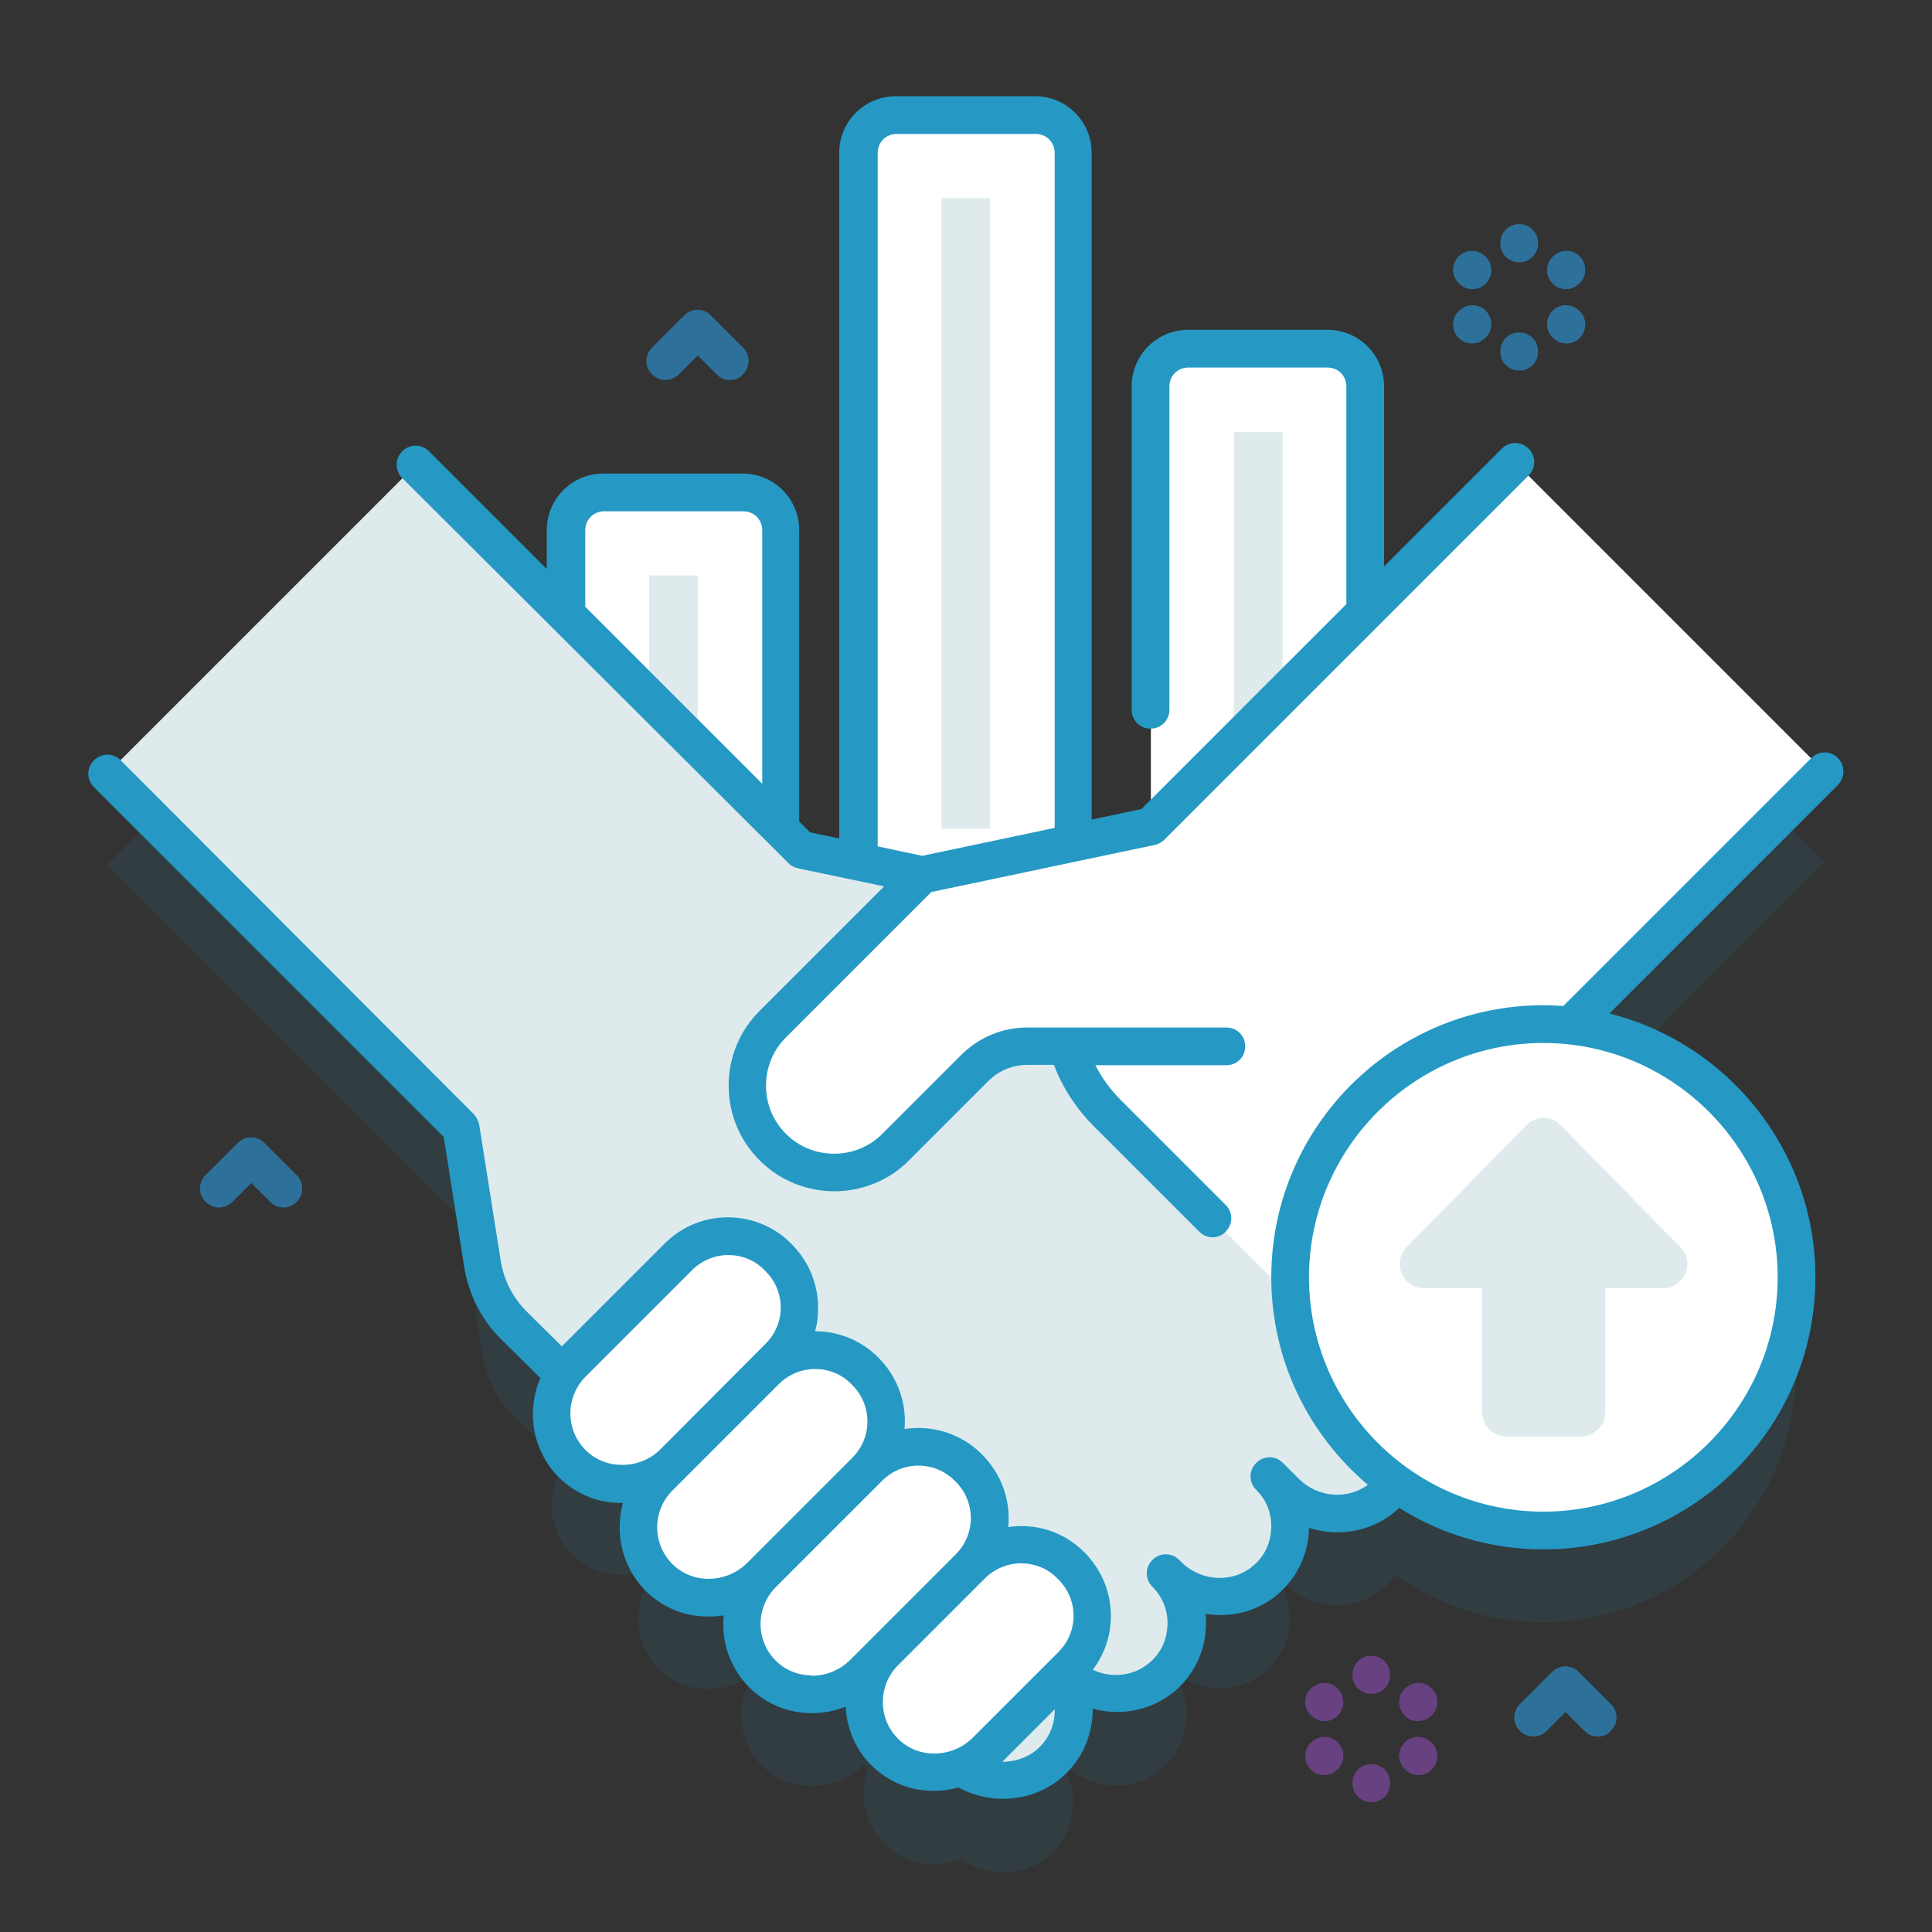 <?xml version="1.0" encoding="utf-8"?>
<!-- Generator: Adobe Illustrator 24.0.3, SVG Export Plug-In . SVG Version: 6.00 Build 0)  -->
<svg version="1.1" id="Capa_1" xmlns="http://www.w3.org/2000/svg" xmlns:xlink="http://www.w3.org/1999/xlink" x="0px" y="0px"
	 viewBox="0 0 512 512" style="enable-background:new 0 0 512 512;" xml:space="preserve">
<rect x="0" y="0" width="512" height="512" fill="#333333" stroke="none"/>
<style type="text/css">
	.st0{opacity:0.1;fill:#2599C4;}
	.st1{fill:#FFFFFF;}
	.st2{fill:#DFEAED;}
	.st3{fill:#2599C4;}
	.st4{fill:#2D719B;}
	.st5{fill:#674180;}
</style>
<g>
	<g>
		<g>
			<path class="st0" d="M416.2,295.8l67.3-67.3l-81.9-81.9l-39.7,39.7v-59.8c0-5.5-4.5-10-10-10h-36.9c-5.5,0-10,4.5-10,10v116.6
				l-20.6,4.4v-183c0-5.5-4.5-10-10-10h-36.9c-5.5,0-10,4.5-10,10v187.9l-15.2-3.2l-5.4-5.4v-79.2c0-5.5-4.5-10-10-10h-36.9
				c-5.5,0-10,4.5-10,10v22.4l-39.7-39.7l-81.9,81.9l93.8,93.8l5.7,36c1,6.2,3.9,11.9,8.3,16.3l13.1,13c-4.8,7.2-4.2,17,2.1,23.5
				c6.4,6.6,16.6,7.3,24,2.5l0.3,0.3l-1.1,1.1c-7.3,7.2-7.3,18.9-0.3,26.3c7.3,7.6,19.7,7.4,27.1,0l0.9-0.9l-0.3,0.3
				c-7.3,7.2-7.3,18.9-0.3,26.3c7.3,7.6,19.7,7.4,27.1,0l0.1-0.1l1.2,1.2c-2.5,6.6-1.1,14.2,4,19.6c5.4,5.6,13.6,7,20.5,4.3
				c7.5,5.3,18,4.7,24.6-2.1c6-6.2,6.8-15.6,2.5-22.7l0.4-0.4c7.2,7.2,18.9,7.7,26.4,0.7c7.8-7.3,7.9-19.5,0.5-27l0.5,0.5
				c7.2,7.2,19,7.8,26.4,0.8c7.8-7.3,7.9-19.5,0.5-27l4.2,4.2c7.2,7.2,19,7.8,26.4,0.8c1.1-1,2-2.1,2.8-3.2
				c11,7.9,24.5,12.6,39.1,12.6c37.1,0,67.1-30,67.1-67.1C476.1,327.9,449.9,299.4,416.2,295.8L416.2,295.8z"/>
			<g>
				<g>
					<path class="st1" d="M206.9,241.6h-56.9V140.5c0-5.5,4.5-10,10-10h36.9c5.5,0,10,4.5,10,10V241.6z"/>
					<path class="st2" d="M184.9,152.5v67.1h-12.9v-67.1H184.9z"/>
					<path class="st1" d="M284.4,241.6h-56.9V40.5c0-5.5,4.5-10,10-10h36.9c5.5,0,10,4.5,10,10V241.6z"/>
					<path class="st2" d="M262.4,52.5v167.1h-12.9V52.5L262.4,52.5z"/>
					<path class="st1" d="M361.9,241.6h-56.9V102.5c0-5.5,4.5-10,10-10h36.9c5.5,0,10,4.5,10,10V241.6z"/>
					<path class="st2" d="M339.9,114.5v105.1h-12.9V114.5L339.9,114.5z"/>
				</g>
			</g>
			<g>
				<path class="st1" d="M401.6,122.6l-96.5,96.5l-72.5,15.3c-13.3,2.8-23,14.4-23.5,28l-1.4,42.9L203,310
					c35.4,35.4,70.9,70.9,106.3,106.3l71.8-71.3c4.4-4.4,7.3-10.1,8.3-16.3l5.7-36l88.3-88.3L401.6,122.6z"/>
				<path class="st1" d="M0,0"/>
				<path class="st2" d="M309.5,417.4c7.2,7.2,19,7.8,26.4,0.8c7.8-7.3,7.9-19.5,0.5-27l4.2,4.2c7.2,7.2,19,7.8,26.4,0.8
					c7.8-7.3,7.9-19.5,0.5-27l-74.1-74.1c-4.5-4.5-7.9-10-10-16L269,237.1l-56.7-12l-102-102l-81.9,81.9l93.8,93.8l5.7,36
					c1,6.2,3.9,11.9,8.3,16.3l115.9,115.1c7.4,7.4,19.8,7.6,27.1,0c7.1-7.4,7-19-0.3-26.3l3.1,3.1c7.2,7.2,19,7.8,26.4,0.8
					c7.8-7.3,7.9-19.5,0.5-27L309.5,417.4z"/>
				<path class="st1" d="M244.3,231.9l-39.5,39.5c-9,9-9,23.6,0,32.6s23.6,9,32.6,0l21-21c3.7-3.7,8.6-5.7,13.8-5.7H325l-20-58.2
					L244.3,231.9z"/>
				<g>
					<path class="st1" d="M0,0"/>
				</g>
				<g>
					<path class="st1" d="M206.2,333.1l0.3,0.3c7.3,7.3,7.3,19,0,26.3l-28,28c-7.4,7.4-19.8,7.6-27.1,0c-7.1-7.3-7-19,0.3-26.3
						l28.2-28.2C187.2,325.8,199,325.8,206.2,333.1L206.2,333.1z"/>
					<path class="st1" d="M229.2,363.2c0.1,0.1,0.2,0.2,0.3,0.3c7.3,7.3,7.3,19,0,26.3l-28,28c-7.4,7.4-19.8,7.6-27.1,0
						c-7.1-7.3-7-19,0.3-26.3l28.2-28.2C210.2,356,222,356,229.2,363.2L229.2,363.2z"/>
					<path class="st1" d="M256.7,388.8l0.3,0.3c7.3,7.3,7.3,19,0,26.3l-28,28c-7.4,7.4-19.8,7.6-27.1,0c-7.1-7.3-7-19,0.3-26.3
						l28.2-28.2C237.7,381.6,249.4,381.6,256.7,388.8L256.7,388.8z"/>
					<path class="st1" d="M283.9,414.8l0.3,0.3c7.3,7.3,7.3,19,0,26.3l-22.7,22.7c-7.4,7.4-19.8,7.6-27.1,0c-7.1-7.3-7-19,0.3-26.3
						l23-23C264.8,407.5,276.6,407.5,283.9,414.8L283.9,414.8z"/>
				</g>
			</g>
			<g>
				<g>
					<circle class="st1" cx="409" cy="338.5" r="67.1"/>
					<g>
						<path class="st3" d="M487.1,200.9c-2-2-5.1-2-7.1,0l-65.7,65.7c-1.7-0.1-3.5-0.2-5.3-0.2c-39.8,0-72.1,32.3-72.1,72.1
							c0,22.1,10,41.8,25.6,55c-5.4,4-13.3,3.4-18.3-1.6l-4.2-4.2c0,0,0,0,0,0c-2-2-5.1-2-7.1,0c-2,2-2,5.1,0,7.1l0,0
							c2.7,2.7,4.1,6.2,4,10c-0.1,3.8-1.6,7.3-4.4,9.8c-5.4,5-14.1,4.7-19.5-0.7l-0.5-0.5v0c-2-2-5.1-2-7.1,0c-2,2-2,5.1,0,7.1
							c2.7,2.7,4.1,6.2,4,10c-0.1,3.8-1.6,7.3-4.4,9.8c-4.2,3.9-10.4,4.6-15.4,2.2c3.1-4.1,4.8-9,4.8-14.3c0-6.3-2.5-12.2-6.9-16.7
							l-0.2-0.2c0,0,0,0,0,0c-5.5-5.5-13-7.7-20.1-6.6c0.1-0.8,0.1-1.6,0.1-2.4c0-6.3-2.5-12.2-6.9-16.7l-0.3-0.3
							c-5.5-5.5-13.2-7.7-20.4-6.6c0.1-0.7,0.1-1.4,0.1-2.1c0-6.3-2.5-12.2-6.9-16.7l-0.2-0.2c0,0,0,0,0,0
							c-4.6-4.6-10.6-6.9-16.7-6.9c0.6-2,0.8-4.1,0.8-6.3c0-6.3-2.5-12.2-6.9-16.7l-0.3-0.3c0,0,0,0,0,0c-9.2-9.2-24.2-9.2-33.4,0
							l-27.3,27.3l-9.3-9.2c-3.7-3.7-6.1-8.4-6.9-13.5l-5.7-36c-0.2-1-0.7-2-1.4-2.8L32,201.5c-2-2-5.1-2-7.1,0c-2,2-2,5.1,0,7.1
							l92.7,92.7l5.4,34.4c1.2,7.3,4.5,13.9,9.7,19.1l10.5,10.4c-3.7,8.6-2.2,18.9,4.6,26c4.4,4.5,10.3,7.1,16.8,7.1
							c0.1,0,0.2,0,0.2,0c0.1,0,0.2,0,0.3,0c-2.2,7.9-0.3,16.7,5.7,23c4.4,4.5,10.3,7.1,16.8,7.1c0.1,0,0.2,0,0.2,0
							c1.3,0,2.7-0.1,4-0.3c-0.7,6.7,1.5,13.6,6.5,18.8c4.4,4.5,10.3,7.1,16.8,7.1c0.1,0,0.2,0,0.2,0c3,0,6-0.6,8.8-1.7
							c0.3,5.5,2.4,11,6.5,15.2c4.4,4.5,10.3,7.1,16.8,7.1c0.1,0,0.2,0,0.2,0c2.2,0,4.3-0.3,6.4-0.9c3.7,2,7.7,3,11.8,3
							c6.3,0,12.6-2.4,17.1-7.1c4.5-4.6,6.7-10.7,6.7-16.8c2.1,0.6,4.3,0.9,6.4,0.9c5.8,0,11.6-2.1,16.1-6.2
							c4.8-4.5,7.4-10.5,7.5-17c0-1,0-1.9-0.1-2.8c7.1,1.1,14.5-0.8,19.9-5.9c4.7-4.4,7.4-10.4,7.5-16.9c8.1,2.6,17.2,0.9,23.6-5
							c0.1-0.1,0.2-0.2,0.3-0.3c11.1,7,24.2,11,38.2,11c39.8,0,72.1-32.3,72.1-72.1c0-33.7-23.3-62.1-54.6-69.9l60.5-60.5
							C489,206,489,202.9,487.1,200.9L487.1,200.9z M164.7,388.2c-3.7,0-7.2-1.5-9.7-4.1c-5.2-5.4-5.1-14,0.2-19.3l28.2-28.2
							c2.6-2.6,6.1-4,9.6-4s7,1.3,9.6,4v0l0.3,0.3c2.6,2.6,4,6,4,9.6s-1.4,7-4,9.6L175,384.1C172.3,386.8,168.5,388.3,164.7,388.2
							L164.7,388.2z M198,414.2c-2.7,2.7-6.4,4.2-10.2,4.2c0,0-0.1,0-0.1,0c-3.7,0-7.2-1.5-9.7-4.1c-5.2-5.4-5.1-14,0.2-19.3
							l28.2-28.2c2.6-2.6,6.1-4,9.6-4c3.5,0,7,1.3,9.6,4l0.3,0.3c5.3,5.3,5.3,13.9,0,19.2L198,414.2z M215.1,444
							c-3.7,0-7.2-1.5-9.7-4.1c-5.2-5.4-5.1-14,0.2-19.3l28.2-28.2c2.6-2.6,6-4,9.6-4s7,1.4,9.6,4l0.3,0.3c5.3,5.3,5.3,13.9,0,19.2
							l-28,28c-2.7,2.7-6.4,4.2-10.2,4.2C215.2,444,215.2,444,215.1,444L215.1,444z M247.5,464.7c-3.7,0-7.2-1.5-9.7-4.1
							c-5.2-5.4-5.1-14,0.2-19.3l23-23c2.6-2.6,6.1-4,9.6-4c3.5,0,7,1.3,9.6,4l0.3,0.3c2.6,2.6,4,6,4,9.6s-1.4,7-4,9.6l-22.7,22.7
							c-2.7,2.7-6.4,4.2-10.2,4.2C247.6,464.7,247.6,464.7,247.5,464.7L247.5,464.7z M275.7,462.8c-2.6,2.7-6.3,4.1-10.1,4.1
							l13.9-13.9C279.6,456.6,278.3,460.1,275.7,462.8z M471.1,338.5c0,34.2-27.9,62.1-62.1,62.1s-62.1-27.9-62.1-62.1
							s27.9-62.1,62.1-62.1S471.1,304.3,471.1,338.5z"/>
						<path class="st3" d="M208.9,228.7c0.7,0.7,1.6,1.2,2.5,1.4l22.9,4.8l-33,33c-5.3,5.3-8.2,12.3-8.2,19.8s2.9,14.5,8.2,19.8
							c5.5,5.5,12.7,8.2,19.8,8.2s14.4-2.7,19.8-8.2l21-21c2.7-2.7,6.4-4.3,10.3-4.3h7.1c2.3,6.1,6,11.7,10.6,16.3l27.9,27.9
							c1,1,2.3,1.5,3.5,1.5c1.3,0,2.6-0.5,3.5-1.5c2-2,2-5.1,0-7.1L297,291.5c-2.7-2.7-5-5.8-6.7-9.2H325c2.8,0,5-2.2,5-5
							s-2.2-5-5-5h-52.8c-6.6,0-12.7,2.6-17.4,7.2l-21,21c-7,7-18.5,7-25.5,0c-3.4-3.4-5.3-7.9-5.3-12.8s1.9-9.4,5.3-12.8l38.5-38.5
							l59.3-12.5c0.9-0.2,1.8-0.7,2.5-1.4l96.5-96.5c2-2,2-5.1,0-7.1c-2-2-5.1-2-7.1,0l-31.2,31.2v-47.7c0-8.3-6.7-15-15-15h-36.9
							c-8.3,0-15,6.7-15,15v85.7c0,2.8,2.2,5,5,5s5-2.2,5-5v-85.7c0-2.8,2.2-5,5-5h36.9c2.8,0,5,2.2,5,5v57.7l-54.3,54.3l-13.2,2.8
							V40.5c0-8.3-6.7-15-15-15h-36.9c-8.3,0-15,6.7-15,15v181.7l-7.7-1.6l-2.9-2.9v-77.2c0-8.3-6.7-15-15-15h-36.9
							c-8.3,0-15,6.7-15,15v10.3l-31.2-31.2c-2-2-5.1-2-7.1,0c-2,2-2,5.1,0,7.1L208.9,228.7z M232.6,40.5c0-2.8,2.2-5,5-5h36.9
							c2.8,0,5,2.2,5,5v178.9l-35.1,7.4l-11.8-2.5L232.6,40.5z M155.1,140.5c0-2.8,2.2-5,5-5h36.9c2.8,0,5,2.2,5,5v67.2l-46.9-46.9
							V140.5z"/>
					</g>
				</g>
				<path class="st2" d="M445.3,330.5l-31.7-32.3c-2.5-2.6-6.6-2.6-9.1,0l-31.7,32.3c-4,4.1-1.1,10.9,4.6,10.9h15.4v32.9
					c0,3.5,2.9,6.4,6.4,6.4h19.8c3.5,0,6.4-2.9,6.4-6.4v-32.9h15.4C446.4,341.4,449.3,334.5,445.3,330.5L445.3,330.5z"/>
			</g>
		</g>
		<g>
			<path class="st4" d="M75.1,320c-1.3,0-2.6-0.5-3.5-1.5l-5-5l-5,5c-2,2-5.1,2-7.1,0c-2-2-2-5.1,0-7.1l8.5-8.5c2-2,5.1-2,7.1,0
				l8.5,8.5c2,2,2,5.1,0,7.1C77.7,319.5,76.4,320,75.1,320z"/>
		</g>
		<g>
			<path class="st4" d="M193.4,100.7c-1.3,0-2.6-0.5-3.5-1.5l-5-5l-5,5c-2,2-5.1,2-7.1,0c-2-2-2-5.1,0-7.1l8.5-8.5c2-2,5.1-2,7.1,0
				l8.5,8.5c2,2,2,5.1,0,7.1C196,100.3,194.7,100.7,193.4,100.7z"/>
		</g>
		<g>
			<path class="st4" d="M423.4,460.2c-1.3,0-2.6-0.5-3.5-1.5l-5-5l-5,5c-2,2-5.1,2-7.1,0c-2-2-2-5.1,0-7.1l8.5-8.5c2-2,5.1-2,7.1,0
				l8.5,8.5c2,2,2,5.1,0,7.1C426,459.8,424.7,460.2,423.4,460.2z"/>
		</g>
		<g>
			<g>
				<g>
					<path class="st4" d="M390.2,76.6c-0.9,0-1.7-0.2-2.5-0.7l-0.1-0.1c-2.4-1.4-3.2-4.5-1.8-6.8c1.4-2.4,4.5-3.2,6.8-1.8l0.1,0.1
						c2.4,1.4,3.2,4.5,1.8,6.8C393.6,75.7,391.9,76.6,390.2,76.6z"/>
				</g>
				<g>
					<path class="st4" d="M415.1,91c-0.8,0-1.7-0.2-2.5-0.7l-0.1-0.1c-2.4-1.4-3.2-4.4-1.8-6.8c1.4-2.4,4.4-3.2,6.8-1.8l0.1,0.1
						c2.4,1.4,3.2,4.4,1.8,6.8C418.5,90.1,416.9,91,415.1,91z"/>
				</g>
			</g>
			<g>
				<g>
					<path class="st4" d="M390.2,76.6c-0.9,0-1.7-0.2-2.5-0.7l-0.1-0.1c-2.4-1.4-3.2-4.5-1.8-6.8c1.4-2.4,4.5-3.2,6.8-1.8l0.1,0.1
						c2.4,1.4,3.2,4.5,1.8,6.8C393.6,75.7,391.9,76.6,390.2,76.6z"/>
				</g>
				<g>
					<path class="st4" d="M415.1,91c-0.8,0-1.7-0.2-2.5-0.7l-0.1-0.1c-2.4-1.4-3.2-4.4-1.8-6.8c1.4-2.4,4.4-3.2,6.8-1.8l0.1,0.1
						c2.4,1.4,3.2,4.4,1.8,6.8C418.5,90.1,416.9,91,415.1,91z"/>
				</g>
			</g>
			<g>
				<g>
					<path class="st4" d="M415,76.6c-1.7,0-3.4-0.9-4.3-2.5c-1.4-2.4-0.6-5.4,1.8-6.8l0.1-0.1c2.4-1.4,5.4-0.6,6.8,1.8
						c1.4,2.4,0.6,5.4-1.8,6.8l-0.1,0.1C416.8,76.4,415.9,76.6,415,76.6z"/>
				</g>
				<g>
					<path class="st4" d="M390.1,91c-1.7,0-3.4-0.9-4.3-2.5c-1.4-2.4-0.5-5.5,1.8-6.8l0.1-0.1c2.4-1.4,5.5-0.5,6.8,1.8
						c1.4,2.4,0.5,5.5-1.8,6.8l-0.1,0.1C391.8,90.8,391,91,390.1,91z"/>
				</g>
			</g>
			<g>
				<g>
					<path class="st4" d="M415,76.6c-1.7,0-3.4-0.9-4.3-2.5c-1.4-2.4-0.6-5.4,1.8-6.8l0.1-0.1c2.4-1.4,5.4-0.6,6.8,1.8
						c1.4,2.4,0.6,5.4-1.8,6.8l-0.1,0.1C416.8,76.4,415.9,76.6,415,76.6z"/>
				</g>
				<g>
					<path class="st4" d="M390.1,91c-1.7,0-3.4-0.9-4.3-2.5c-1.4-2.4-0.5-5.5,1.8-6.8l0.1-0.1c2.4-1.4,5.5-0.5,6.8,1.8
						c1.4,2.4,0.5,5.5-1.8,6.8l-0.1,0.1C391.8,90.8,391,91,390.1,91z"/>
				</g>
			</g>
			<g>
				<g>
					<path class="st4" d="M402.6,69.5c-2.8,0-5-2.2-5-5v-0.1c0-2.8,2.2-5,5-5s5,2.2,5,5v0.1C407.6,67.2,405.4,69.5,402.6,69.5z"/>
				</g>
				<g>
					<path class="st4" d="M402.6,98.2c-2.8,0-5-2.2-5-5v-0.1c0-2.8,2.2-5,5-5s5,2.2,5,5v0.1C407.6,96,405.4,98.2,402.6,98.2z"/>
				</g>
			</g>
		</g>
		<g>
			<g>
				<g>
					<path class="st5" d="M351,456.1c-0.9,0-1.7-0.2-2.5-0.7l-0.1-0.1c-2.4-1.4-3.2-4.5-1.8-6.8s4.5-3.2,6.8-1.8l0.1,0.1
						c2.4,1.4,3.2,4.5,1.8,6.8C354.4,455.2,352.7,456.1,351,456.1z"/>
				</g>
				<g>
					<path class="st5" d="M375.9,470.4c-0.9,0-1.7-0.2-2.5-0.7l-0.1-0.1c-2.4-1.4-3.2-4.5-1.8-6.8c1.4-2.4,4.5-3.2,6.8-1.8l0.1,0.1
						c2.4,1.4,3.2,4.5,1.8,6.8C379.3,469.5,377.7,470.4,375.9,470.4z"/>
				</g>
			</g>
			<g>
				<g>
					<path class="st5" d="M351,456.1c-0.9,0-1.7-0.2-2.5-0.7l-0.1-0.1c-2.4-1.4-3.2-4.5-1.8-6.8s4.5-3.2,6.8-1.8l0.1,0.1
						c2.4,1.4,3.2,4.5,1.8,6.8C354.4,455.2,352.7,456.1,351,456.1z"/>
				</g>
				<g>
					<path class="st5" d="M375.9,470.4c-0.9,0-1.7-0.2-2.5-0.7l-0.1-0.1c-2.4-1.4-3.2-4.5-1.8-6.8c1.4-2.4,4.5-3.2,6.8-1.8l0.1,0.1
						c2.4,1.4,3.2,4.5,1.8,6.8C379.3,469.5,377.7,470.4,375.9,470.4z"/>
				</g>
			</g>
			<g>
				<g>
					<path class="st5" d="M375.8,456.1c-1.7,0-3.4-0.9-4.3-2.5c-1.4-2.4-0.6-5.4,1.8-6.8l0.1-0.1c2.4-1.4,5.4-0.6,6.8,1.8
						c1.4,2.4,0.6,5.4-1.8,6.8l-0.1,0.1C377.6,455.8,376.7,456.1,375.8,456.1z"/>
				</g>
				<g>
					<path class="st5" d="M350.9,470.4c-1.7,0-3.4-0.9-4.3-2.5c-1.4-2.4-0.6-5.4,1.8-6.8l0.1-0.1c2.4-1.4,5.4-0.6,6.8,1.8
						c1.4,2.4,0.6,5.4-1.8,6.8l-0.1,0.1C352.7,470.2,351.8,470.4,350.9,470.4z"/>
				</g>
			</g>
			<g>
				<g>
					<path class="st5" d="M375.8,456.1c-1.7,0-3.4-0.9-4.3-2.5c-1.4-2.4-0.6-5.4,1.8-6.8l0.1-0.1c2.4-1.4,5.4-0.6,6.8,1.8
						c1.4,2.4,0.6,5.4-1.8,6.8l-0.1,0.1C377.6,455.8,376.7,456.1,375.8,456.1z"/>
				</g>
				<g>
					<path class="st5" d="M350.9,470.4c-1.7,0-3.4-0.9-4.3-2.5c-1.4-2.4-0.6-5.4,1.8-6.8l0.1-0.1c2.4-1.4,5.4-0.6,6.8,1.8
						c1.4,2.4,0.6,5.4-1.8,6.8l-0.1,0.1C352.7,470.2,351.8,470.4,350.9,470.4z"/>
				</g>
			</g>
			<g>
				<g>
					<path class="st5" d="M363.4,448.9c-2.8,0-5-2.2-5-5v-0.1c0-2.8,2.2-5,5-5s5,2.2,5,5v0.1C368.4,446.7,366.2,448.9,363.4,448.9z"
						/>
				</g>
				<g>
					<path class="st5" d="M363.4,477.6c-2.8,0-5-2.2-5-5v-0.1c0-2.8,2.2-5,5-5s5,2.2,5,5v0.1C368.4,475.4,366.2,477.6,363.4,477.6z"
						/>
				</g>
			</g>
		</g>
	</g>
</g>
</svg>
